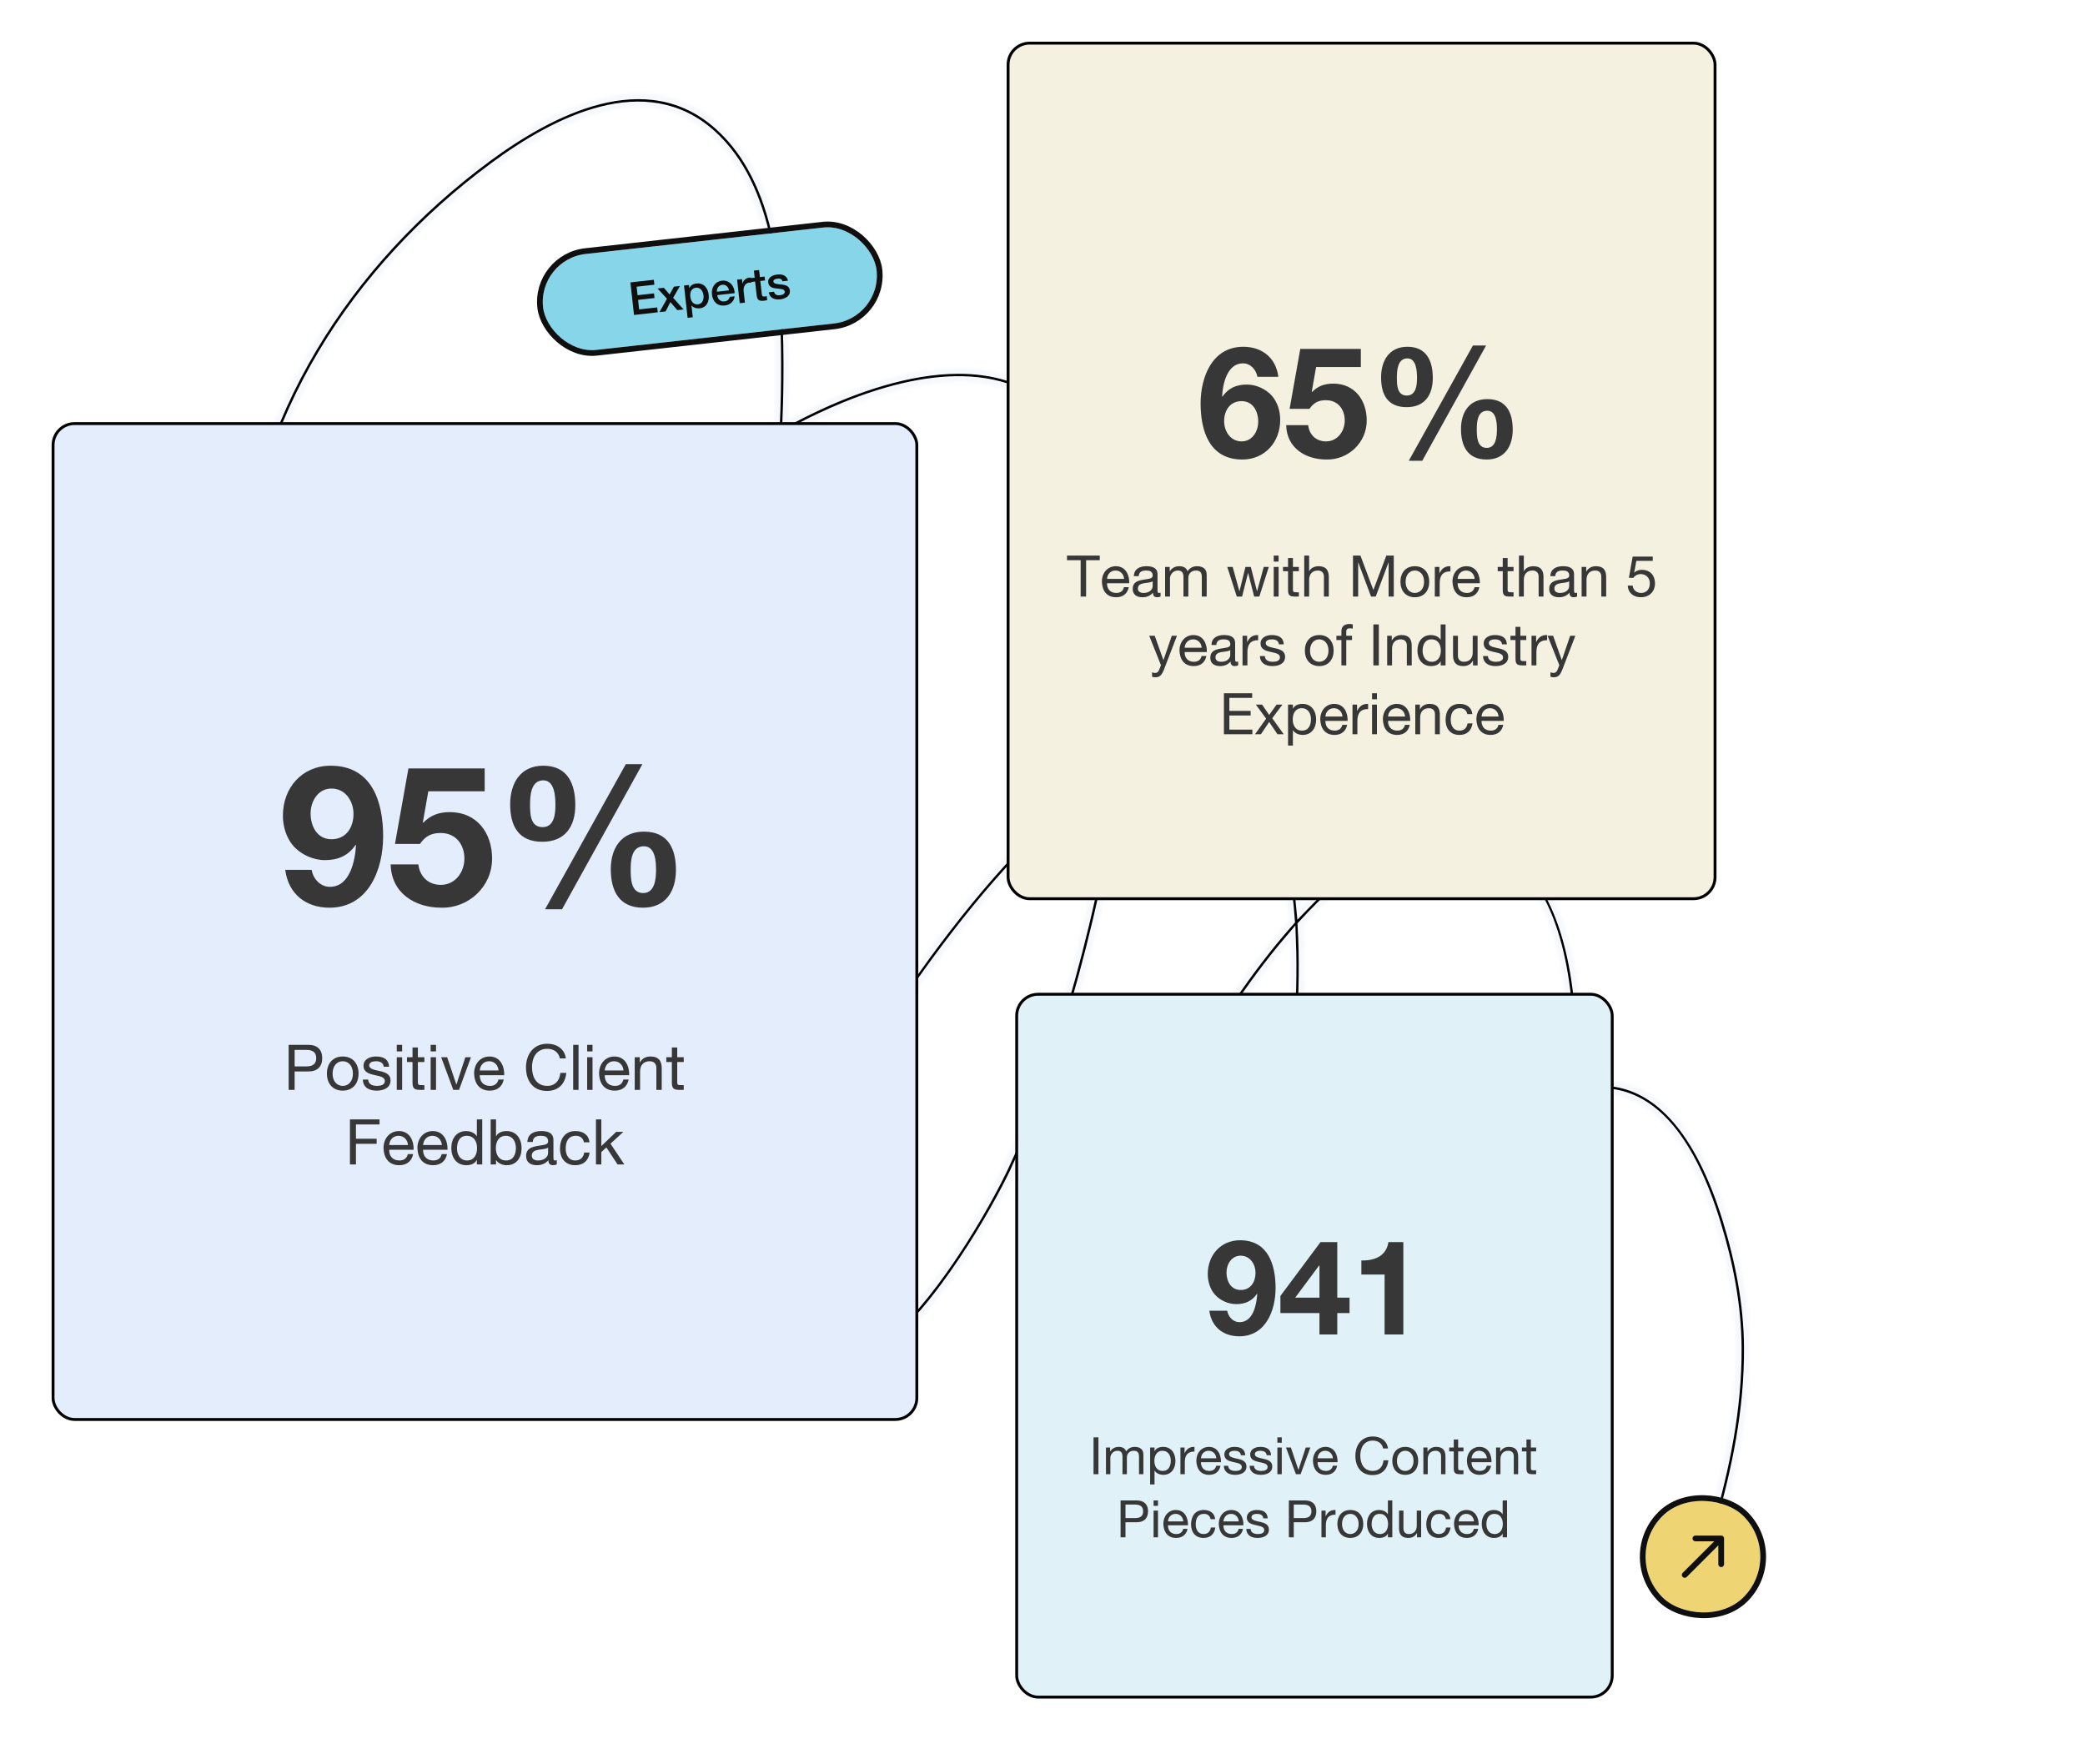 <svg width="727" height="615" viewBox="0 0 727 615" fill="none" xmlns="http://www.w3.org/2000/svg">
<mask id="path-1-inside-1_1285_2298" fill="white">
<path fill-rule="evenodd" clip-rule="evenodd" d="M269.868 148.927C211.913 181.706 182.159 234.29 155.835 296.378C151.392 306.863 141.47 332.846 139.647 354.997C138.354 370.659 141.293 384.387 151.921 390.377C161.207 395.619 171.69 393.016 181.974 385.922C204.306 370.52 225.95 333.851 231.614 322.116C257.111 269.248 271.541 210.511 274.591 151.861C278.179 149.894 281.886 147.994 285.706 146.172C297.224 140.699 311.498 135.355 325.66 133.695C339.424 132.079 353.104 133.934 363.859 142.851C386.304 161.451 392.415 198.52 390.403 239.626C389.972 248.585 389.139 257.727 387.993 266.933C382.647 269.988 377.25 273.794 371.857 278.216C330.01 312.519 288.067 382.995 278.402 405.752C274.097 415.884 265.926 434.42 265.203 450.445C264.683 461.904 267.909 472.096 278.146 477.714C287.263 482.724 297.315 480.009 307.098 472.856C328.222 457.407 348.275 421.034 354.055 408.838C367.208 381.112 385.326 324.862 392.508 269.896C403.408 264.027 413.926 261.732 423.444 264.954C436.686 269.431 443.742 284.043 447.257 302.887C448.316 308.571 449.049 314.636 449.485 320.934C449.13 321.333 448.787 321.728 448.432 322.127C420.151 354.308 396.867 401.16 388.433 422.693C384.622 432.406 378.943 450.48 379.72 465.659C380.283 476.49 384.118 485.846 393.528 490.363C403.192 495.002 412.035 490.28 419.318 481.688C429.245 469.961 436.277 451.078 438.842 444.046C446.079 424.25 457.118 367.834 454.457 322.686C462.921 313.396 471.813 305.519 480.878 300.205C490.439 294.581 500.182 291.813 509.774 293.434C533.432 297.452 543.371 321.337 546.088 350.567C546.915 359.468 547.059 368.867 546.661 378.403C537.528 381.228 528.262 387.157 519.423 395.081C498.603 413.758 480.015 443.429 470.842 467.555C467.673 475.878 462.983 490.573 463.899 502.814C464.556 511.665 468.094 519.251 476.559 522.911C486.841 527.365 496.358 523.593 504.547 516.163C515.93 505.82 524.719 488.305 529.448 479.101C538.724 461.025 549.199 420.863 551.33 382.141C555.15 381.32 558.924 381.156 562.625 381.764C576.558 384.033 588.904 397.222 597.942 426.466C602.311 440.628 605.192 455.21 605.252 470.042C605.347 491.419 601.112 511.528 595.238 531.942C594.873 533.231 595.612 534.58 596.903 534.947C598.19 535.322 599.544 534.578 599.909 533.29C605.912 512.432 610.206 491.867 610.109 470.025C610.042 454.716 607.09 439.657 602.584 425.042C592.747 393.212 578.564 379.446 563.403 376.97C559.528 376.342 555.567 376.448 551.558 377.188C551.903 367.918 551.733 358.797 550.922 350.129C547.971 318.373 536.275 293.012 510.579 288.653C491.598 285.436 471.892 297.445 453.96 316.111C453.499 311.223 452.871 306.501 452.033 302.012C448.138 281.121 439.672 265.318 425.003 260.355C415.232 257.054 404.415 258.805 393.213 264.183C394.168 255.995 394.871 247.857 395.255 239.866C397.348 197.01 390.362 158.515 366.954 139.115C357.477 131.259 345.972 128.281 333.978 128.319C316.5 128.395 297.985 134.959 283.614 141.797C280.627 143.215 277.701 144.685 274.85 146.201C275.105 139.656 275.23 133.113 275.199 126.58C275.134 110.421 274.391 91.002 269.148 73.853C265.558 62.138 259.88 51.479 250.989 43.508C238.267 32.076 223.385 30.694 208.777 34.389C194.64 37.958 180.763 46.339 169.526 54.641C120.343 90.981 85.433 144.977 81.593 207.176C81.511 208.504 82.53 209.655 83.869 209.744C85.2 209.828 86.359 208.817 86.437 207.476C90.188 146.732 124.38 94.036 172.42 58.543C183.174 50.588 196.438 42.514 209.978 39.087C223.032 35.791 236.367 36.887 247.744 47.107C258.069 56.376 263.625 69.605 266.681 83.69C269.812 98.114 270.296 113.452 270.342 126.597C270.368 134.032 270.211 141.487 269.868 148.927ZM546.404 383.547C538.444 386.359 530.409 391.753 522.674 398.692C502.394 416.877 484.318 445.783 475.383 469.282C472.404 477.125 467.871 490.938 468.738 502.455C469.262 509.442 471.808 515.577 478.485 518.468C486.897 522.102 494.575 518.647 501.28 512.565C512.22 502.622 520.579 485.728 525.126 476.878C534.076 459.43 544.13 420.96 546.404 383.547ZM449.856 327.902C422.988 359.507 401.048 403.811 392.949 424.471C389.319 433.723 383.824 450.949 384.574 465.425C385.029 474.361 387.85 482.268 395.625 485.991C403.203 489.631 409.896 485.289 415.601 478.551C425.138 467.292 431.815 449.121 434.284 442.377C441.135 423.621 451.491 371.378 449.856 327.902ZM387.18 273.025C383.131 275.588 379.044 278.606 374.944 281.963C333.708 315.765 292.394 385.232 282.871 407.649C278.723 417.414 270.76 435.232 270.059 450.675C269.617 460.19 271.979 468.8 280.483 473.47C285.354 476.143 290.547 475.901 295.797 473.78C301.497 471.488 307.224 467.045 312.75 461.524C329.873 444.416 344.845 416.926 349.665 406.754C362.378 379.957 379.774 326.201 387.18 273.025ZM269.572 154.709C214.365 187.031 185.774 238.196 160.304 298.275C155.98 308.493 146.271 333.815 144.483 355.401C143.912 362.374 144.152 368.944 145.755 374.44C147.249 379.537 149.907 383.68 154.302 386.154C159.332 388.99 164.769 388.823 170.315 386.738C176.302 384.478 182.381 380.044 188.259 374.51C206.433 357.394 222.52 329.787 227.237 320.006C252.002 268.647 266.214 211.678 269.572 154.709Z"/>
</mask>
<path fill-rule="evenodd" clip-rule="evenodd" d="M269.868 148.927C211.913 181.706 182.159 234.29 155.835 296.378C151.392 306.863 141.47 332.846 139.647 354.997C138.354 370.659 141.293 384.387 151.921 390.377C161.207 395.619 171.69 393.016 181.974 385.922C204.306 370.52 225.95 333.851 231.614 322.116C257.111 269.248 271.541 210.511 274.591 151.861C278.179 149.894 281.886 147.994 285.706 146.172C297.224 140.699 311.498 135.355 325.66 133.695C339.424 132.079 353.104 133.934 363.859 142.851C386.304 161.451 392.415 198.52 390.403 239.626C389.972 248.585 389.139 257.727 387.993 266.933C382.647 269.988 377.25 273.794 371.857 278.216C330.01 312.519 288.067 382.995 278.402 405.752C274.097 415.884 265.926 434.42 265.203 450.445C264.683 461.904 267.909 472.096 278.146 477.714C287.263 482.724 297.315 480.009 307.098 472.856C328.222 457.407 348.275 421.034 354.055 408.838C367.208 381.112 385.326 324.862 392.508 269.896C403.408 264.027 413.926 261.732 423.444 264.954C436.686 269.431 443.742 284.043 447.257 302.887C448.316 308.571 449.049 314.636 449.485 320.934C449.13 321.333 448.787 321.728 448.432 322.127C420.151 354.308 396.867 401.16 388.433 422.693C384.622 432.406 378.943 450.48 379.72 465.659C380.283 476.49 384.118 485.846 393.528 490.363C403.192 495.002 412.035 490.28 419.318 481.688C429.245 469.961 436.277 451.078 438.842 444.046C446.079 424.25 457.118 367.834 454.457 322.686C462.921 313.396 471.813 305.519 480.878 300.205C490.439 294.581 500.182 291.813 509.774 293.434C533.432 297.452 543.371 321.337 546.088 350.567C546.915 359.468 547.059 368.867 546.661 378.403C537.528 381.228 528.262 387.157 519.423 395.081C498.603 413.758 480.015 443.429 470.842 467.555C467.673 475.878 462.983 490.573 463.899 502.814C464.556 511.665 468.094 519.251 476.559 522.911C486.841 527.365 496.358 523.593 504.547 516.163C515.93 505.82 524.719 488.305 529.448 479.101C538.724 461.025 549.199 420.863 551.33 382.141C555.15 381.32 558.924 381.156 562.625 381.764C576.558 384.033 588.904 397.222 597.942 426.466C602.311 440.628 605.192 455.21 605.252 470.042C605.347 491.419 601.112 511.528 595.238 531.942C594.873 533.231 595.612 534.58 596.903 534.947C598.19 535.322 599.544 534.578 599.909 533.29C605.912 512.432 610.206 491.867 610.109 470.025C610.042 454.716 607.09 439.657 602.584 425.042C592.747 393.212 578.564 379.446 563.403 376.97C559.528 376.342 555.567 376.448 551.558 377.188C551.903 367.918 551.733 358.797 550.922 350.129C547.971 318.373 536.275 293.012 510.579 288.653C491.598 285.436 471.892 297.445 453.96 316.111C453.499 311.223 452.871 306.501 452.033 302.012C448.138 281.121 439.672 265.318 425.003 260.355C415.232 257.054 404.415 258.805 393.213 264.183C394.168 255.995 394.871 247.857 395.255 239.866C397.348 197.01 390.362 158.515 366.954 139.115C357.477 131.259 345.972 128.281 333.978 128.319C316.5 128.395 297.985 134.959 283.614 141.797C280.627 143.215 277.701 144.685 274.85 146.201C275.105 139.656 275.23 133.113 275.199 126.58C275.134 110.421 274.391 91.002 269.148 73.853C265.558 62.138 259.88 51.479 250.989 43.508C238.267 32.076 223.385 30.694 208.777 34.389C194.64 37.958 180.763 46.339 169.526 54.641C120.343 90.981 85.433 144.977 81.593 207.176C81.511 208.504 82.53 209.655 83.869 209.744C85.2 209.828 86.359 208.817 86.437 207.476C90.188 146.732 124.38 94.036 172.42 58.543C183.174 50.588 196.438 42.514 209.978 39.087C223.032 35.791 236.367 36.887 247.744 47.107C258.069 56.376 263.625 69.605 266.681 83.69C269.812 98.114 270.296 113.452 270.342 126.597C270.368 134.032 270.211 141.487 269.868 148.927ZM546.404 383.547C538.444 386.359 530.409 391.753 522.674 398.692C502.394 416.877 484.318 445.783 475.383 469.282C472.404 477.125 467.871 490.938 468.738 502.455C469.262 509.442 471.808 515.577 478.485 518.468C486.897 522.102 494.575 518.647 501.28 512.565C512.22 502.622 520.579 485.728 525.126 476.878C534.076 459.43 544.13 420.96 546.404 383.547ZM449.856 327.902C422.988 359.507 401.048 403.811 392.949 424.471C389.319 433.723 383.824 450.949 384.574 465.425C385.029 474.361 387.85 482.268 395.625 485.991C403.203 489.631 409.896 485.289 415.601 478.551C425.138 467.292 431.815 449.121 434.284 442.377C441.135 423.621 451.491 371.378 449.856 327.902ZM387.18 273.025C383.131 275.588 379.044 278.606 374.944 281.963C333.708 315.765 292.394 385.232 282.871 407.649C278.723 417.414 270.76 435.232 270.059 450.675C269.617 460.19 271.979 468.8 280.483 473.47C285.354 476.143 290.547 475.901 295.797 473.78C301.497 471.488 307.224 467.045 312.75 461.524C329.873 444.416 344.845 416.926 349.665 406.754C362.378 379.957 379.774 326.201 387.18 273.025ZM269.572 154.709C214.365 187.031 185.774 238.196 160.304 298.275C155.98 308.493 146.271 333.815 144.483 355.401C143.912 362.374 144.152 368.944 145.755 374.44C147.249 379.537 149.907 383.68 154.302 386.154C159.332 388.99 164.769 388.823 170.315 386.738C176.302 384.478 182.381 380.044 188.259 374.51C206.433 357.394 222.52 329.787 227.237 320.006C252.002 268.647 266.214 211.678 269.572 154.709Z" fill="black" stroke="#F6F8FB" stroke-width="4.02" mask="url(#path-1-inside-1_1285_2298)"/>
<rect x="18.502" y="147.688" width="301.18" height="347.227" rx="7.498" fill="#E3EDFB" stroke="black" stroke-width="1.005"/>
<path d="M115.575 292.611C120.743 292.611 123.259 288.463 123.259 283.771C123.259 279.351 120.471 274.931 115.575 274.931C110.951 274.931 108.299 279.283 108.299 283.635C108.299 288.123 110.611 292.611 115.575 292.611ZM99.459 303.287H108.639C109.251 306.483 111.699 309.203 115.031 309.203C122.103 309.203 123.803 299.955 124.143 294.719L124.007 294.583C121.355 298.391 117.887 299.887 113.263 299.887C109.183 299.887 105.035 297.983 102.315 294.991C99.799 292.067 98.643 288.191 98.643 284.383C98.643 274.659 105.307 266.975 115.303 266.975C129.719 266.975 133.595 279.555 133.595 291.591C133.595 303.287 128.427 316.479 114.895 316.479C106.667 316.479 100.547 311.719 99.459 303.287ZM169 267.927V275.883H149.348L147.444 286.695L147.58 286.831C150.232 284.179 153.088 283.159 156.896 283.159C166.28 283.159 171.584 290.435 171.584 299.343C171.584 309.135 163.424 316.683 153.904 316.479C144.656 316.479 136.428 311.379 136.224 301.383H145.88C146.356 305.667 149.416 308.523 153.7 308.523C158.732 308.523 161.928 304.103 161.928 299.343C161.928 294.379 158.868 290.435 153.7 290.435C150.232 290.435 148.328 291.591 146.424 294.243H137.72L142.412 267.927H169ZM219.909 303.151C219.909 306.075 219.909 311.379 224.261 311.379C228.477 311.379 228.749 306.075 228.749 303.219C228.749 300.567 228.545 295.059 224.533 295.059C220.181 295.059 219.909 300.023 219.909 303.151ZM212.973 303.083C212.973 295.739 216.577 289.959 224.533 289.959C232.965 289.959 235.685 295.943 235.685 303.355C235.685 310.699 232.149 316.479 224.193 316.479C215.829 316.479 212.973 310.495 212.973 303.083ZM190.057 317.023L218.209 266.431H223.989L195.973 317.023H190.057ZM184.821 280.575C184.821 283.499 184.821 288.395 189.173 288.395C193.389 288.395 193.661 283.499 193.661 280.643C193.661 277.923 193.457 272.075 189.445 272.075C185.093 272.075 184.821 277.447 184.821 280.575ZM177.885 280.439C177.885 273.027 181.489 266.975 189.445 266.975C197.877 266.975 200.597 273.231 200.597 280.711C200.597 288.123 197.061 293.495 189.105 293.495C180.741 293.495 177.885 287.919 177.885 280.439Z" fill="#373737"/>
<path d="M102.735 366.052V371.816H106.827C109.203 371.838 110.259 370.804 110.259 368.934C110.259 367.064 109.203 366.052 106.827 366.052H102.735ZM100.645 380V364.292H107.531C110.677 364.292 112.349 366.008 112.349 368.934C112.349 371.86 110.677 373.598 107.531 373.576H102.735V380H100.645ZM115.966 374.324C115.966 377.074 117.55 378.614 119.508 378.614C121.466 378.614 123.05 377.074 123.05 374.324C123.05 371.574 121.466 370.012 119.508 370.012C117.55 370.012 115.966 371.574 115.966 374.324ZM113.986 374.324C113.986 370.98 115.9 368.362 119.508 368.362C123.116 368.362 125.03 370.98 125.03 374.324C125.03 377.646 123.116 380.264 119.508 380.264C115.9 380.264 113.986 377.646 113.986 374.324ZM126.509 376.414H128.379C128.445 378.086 129.919 378.614 131.437 378.614C132.603 378.614 134.187 378.35 134.187 376.92C134.187 373.994 126.751 375.974 126.751 371.596C126.751 369.308 128.995 368.362 130.997 368.362C133.549 368.362 135.485 369.154 135.661 371.926H133.791C133.681 370.474 132.361 370.012 131.151 370.012C130.029 370.012 128.731 370.32 128.731 371.464C128.731 372.784 130.711 373.048 132.449 373.444C134.319 373.862 136.167 374.5 136.167 376.678C136.167 379.406 133.637 380.264 131.327 380.264C128.775 380.264 126.619 379.23 126.509 376.414ZM140.215 364.292V366.58H138.345V364.292H140.215ZM138.345 380V368.626H140.215V380H138.345ZM145.708 365.216V368.626H147.974V370.276H145.708V377.338C145.708 378.218 145.95 378.35 147.116 378.35H147.974V380H146.544C144.608 380 143.838 379.604 143.838 377.514V370.276H141.902V368.626H143.838V365.216H145.708ZM152.032 364.292V366.58H150.162V364.292H152.032ZM150.162 380V368.626H152.032V380H150.162ZM164.213 368.626L160.055 380H158.053L153.829 368.626H155.919L159.109 378.108H159.153L162.255 368.626H164.213ZM167.293 373.224H173.827C173.717 371.442 172.419 370.012 170.549 370.012C168.613 370.012 167.403 371.464 167.293 373.224ZM173.783 376.392H175.631C175.125 378.922 173.343 380.264 170.769 380.264C167.139 380.264 165.423 377.734 165.313 374.28C165.313 370.848 167.557 368.362 170.659 368.362C174.685 368.362 175.917 372.124 175.807 374.874H167.293C167.227 376.854 168.349 378.614 170.835 378.614C172.397 378.614 173.453 377.888 173.783 376.392ZM197.31 369.022H195.22C194.758 366.8 193.02 365.678 190.82 365.678C187.08 365.678 185.496 368.758 185.496 372.036C185.496 375.622 187.08 378.614 190.842 378.614C193.57 378.614 195.198 376.678 195.374 374.082H197.464C197.046 378.02 194.648 380.374 190.666 380.374C185.804 380.374 183.406 376.766 183.406 372.19C183.406 367.614 186.002 363.918 190.842 363.918C194.12 363.918 196.848 365.678 197.31 369.022ZM199.855 380V364.292H201.725V380H199.855ZM206.602 364.292V366.58H204.732V364.292H206.602ZM204.732 380V368.626H206.602V380H204.732ZM210.863 373.224H217.397C217.287 371.442 215.989 370.012 214.119 370.012C212.183 370.012 210.973 371.464 210.863 373.224ZM217.353 376.392H219.201C218.695 378.922 216.913 380.264 214.339 380.264C210.709 380.264 208.993 377.734 208.883 374.28C208.883 370.848 211.127 368.362 214.229 368.362C218.255 368.362 219.487 372.124 219.377 374.874H210.863C210.797 376.854 211.919 378.614 214.405 378.614C215.967 378.614 217.023 377.888 217.353 376.392ZM221.315 380V368.626H223.075V370.43H223.119C223.911 369.022 225.165 368.362 226.815 368.362C229.807 368.362 230.731 370.078 230.731 372.52V380H228.861V372.3C228.861 370.892 227.981 370.012 226.551 370.012C224.285 370.012 223.185 371.53 223.185 373.576V380H221.315ZM236.136 365.216V368.626H238.402V370.276H236.136V377.338C236.136 378.218 236.378 378.35 237.544 378.35H238.402V380H236.972C235.036 380 234.266 379.604 234.266 377.514V370.276H232.33V368.626H234.266V365.216H236.136ZM122.022 406V390.292H132.34V392.052H124.112V397.046H131.328V398.806H124.112V406H122.022ZM135.71 399.224H142.244C142.134 397.442 140.836 396.012 138.966 396.012C137.03 396.012 135.82 397.464 135.71 399.224ZM142.2 402.392H144.048C143.542 404.922 141.76 406.264 139.186 406.264C135.556 406.264 133.84 403.734 133.73 400.28C133.73 396.848 135.974 394.362 139.076 394.362C143.102 394.362 144.334 398.124 144.224 400.874H135.71C135.644 402.854 136.766 404.614 139.252 404.614C140.814 404.614 141.87 403.888 142.2 402.392ZM147.527 399.224H154.061C153.951 397.442 152.653 396.012 150.783 396.012C148.847 396.012 147.637 397.464 147.527 399.224ZM154.017 402.392H155.865C155.359 404.922 153.577 406.264 151.003 406.264C147.373 406.264 145.657 403.734 145.547 400.28C145.547 396.848 147.791 394.362 150.893 394.362C154.919 394.362 156.151 398.124 156.041 400.874H147.527C147.461 402.854 148.583 404.614 151.069 404.614C152.631 404.614 153.687 403.888 154.017 402.392ZM159.343 400.412C159.343 402.546 160.443 404.614 162.863 404.614C165.393 404.614 166.339 402.436 166.339 400.324C166.339 398.102 165.327 396.012 162.753 396.012C160.201 396.012 159.343 398.19 159.343 400.412ZM168.143 390.292V406H166.273V404.46H166.229C165.613 405.714 164.183 406.264 162.599 406.264C159.101 406.264 157.363 403.492 157.363 400.28C157.363 397.068 159.079 394.362 162.555 394.362C163.699 394.362 165.415 394.802 166.229 396.144H166.273V390.292H168.143ZM171.086 406V390.292H172.956V396.166H173C173.616 394.912 175.046 394.362 176.63 394.362C180.128 394.362 181.866 397.134 181.866 400.346C181.866 403.58 180.15 406.264 176.674 406.264C175.53 406.264 173.814 405.824 173 404.482H172.956V406H171.086ZM179.886 400.214C179.886 398.08 178.786 396.012 176.366 396.012C173.836 396.012 172.89 398.19 172.89 400.302C172.89 402.524 173.902 404.614 176.476 404.614C179.028 404.614 179.886 402.436 179.886 400.214ZM194.137 404.504V405.956C193.807 406.154 193.345 406.264 192.795 406.264C191.827 406.264 191.211 405.736 191.211 404.504C190.177 405.736 188.791 406.264 187.207 406.264C185.139 406.264 183.445 405.362 183.445 403.074C183.445 400.5 185.359 399.928 187.295 399.576C189.341 399.158 191.123 399.334 191.123 397.904C191.123 396.254 189.759 396.012 188.593 396.012C187.009 396.012 185.843 396.496 185.755 398.168H183.885C183.995 395.352 186.151 394.362 188.703 394.362C190.749 394.362 192.971 394.824 192.971 397.486V403.338C192.971 404.218 192.971 404.614 193.565 404.614C193.741 404.614 193.939 404.57 194.137 404.504ZM191.101 402.04V400.126C189.649 401.204 185.425 400.148 185.425 402.942C185.425 404.174 186.481 404.614 187.625 404.614C190.089 404.614 191.101 403.096 191.101 402.04ZM205.536 398.278H203.6C203.314 396.848 202.346 396.012 200.784 396.012C198.078 396.012 197.242 398.168 197.242 400.456C197.242 402.568 198.188 404.614 200.564 404.614C202.39 404.614 203.446 403.58 203.688 401.842H205.602C205.184 404.636 203.468 406.264 200.586 406.264C197.11 406.264 195.262 403.866 195.262 400.456C195.262 397.046 197.022 394.362 200.63 394.362C203.226 394.362 205.25 395.572 205.536 398.278ZM207.804 406V390.292H209.674V399.598L214.866 394.626H217.374L212.864 398.762L217.704 406H215.328L211.434 400.06L209.674 401.688V406H207.804Z" fill="#373737"/>
<rect x="351.502" y="15.044" width="246.499" height="298.302" rx="7.498" fill="#F4F1E0" stroke="black" stroke-width="1.005"/>
<path d="M432.938 139.858C428.834 139.858 426.836 143.152 426.836 146.878C426.836 150.388 429.05 153.898 432.938 153.898C436.61 153.898 438.716 150.442 438.716 146.986C438.716 143.422 436.88 139.858 432.938 139.858ZM445.736 131.38H438.446C437.96 128.842 436.016 126.682 433.37 126.682C427.862 126.682 426.296 134.026 426.134 138.184L426.242 138.292C428.348 135.268 431.102 134.08 434.774 134.08C438.014 134.08 441.308 135.592 443.468 137.968C445.466 140.29 446.384 143.368 446.384 146.392C446.384 154.114 441.038 160.216 433.154 160.216C421.706 160.216 418.628 150.226 418.628 140.668C418.628 131.38 422.732 120.904 433.478 120.904C440.012 120.904 444.872 124.684 445.736 131.38ZM474.5 121.66V127.978H458.894L457.382 136.564L457.49 136.672C459.596 134.566 461.864 133.756 464.888 133.756C472.34 133.756 476.552 139.534 476.552 146.608C476.552 154.384 470.072 160.378 462.512 160.216C455.168 160.216 448.634 156.166 448.472 148.228H456.14C456.518 151.63 458.948 153.898 462.35 153.898C466.346 153.898 468.884 150.388 468.884 146.608C468.884 142.666 466.454 139.534 462.35 139.534C459.596 139.534 458.084 140.452 456.572 142.558H449.66L453.386 121.66H474.5ZM514.928 149.632C514.928 151.954 514.928 156.166 518.384 156.166C521.732 156.166 521.948 151.954 521.948 149.686C521.948 147.58 521.786 143.206 518.6 143.206C515.144 143.206 514.928 147.148 514.928 149.632ZM509.42 149.578C509.42 143.746 512.282 139.156 518.6 139.156C525.296 139.156 527.456 143.908 527.456 149.794C527.456 155.626 524.648 160.216 518.33 160.216C511.688 160.216 509.42 155.464 509.42 149.578ZM491.222 160.648L513.578 120.472H518.168L495.92 160.648H491.222ZM487.064 131.704C487.064 134.026 487.064 137.914 490.52 137.914C493.868 137.914 494.084 134.026 494.084 131.758C494.084 129.598 493.922 124.954 490.736 124.954C487.28 124.954 487.064 129.22 487.064 131.704ZM481.556 131.596C481.556 125.71 484.418 120.904 490.736 120.904C497.432 120.904 499.592 125.872 499.592 131.812C499.592 137.698 496.784 141.964 490.466 141.964C483.824 141.964 481.556 137.536 481.556 131.596Z" fill="#373737"/>
<path d="M376.802 208V195.32H372.042V193.72H383.462V195.32H378.702V208H376.802ZM386.006 201.84H391.946C391.846 200.22 390.666 198.92 388.966 198.92C387.206 198.92 386.106 200.24 386.006 201.84ZM391.906 204.72H393.586C393.126 207.02 391.506 208.24 389.166 208.24C385.866 208.24 384.306 205.94 384.206 202.8C384.206 199.68 386.246 197.42 389.066 197.42C392.726 197.42 393.846 200.84 393.746 203.34H386.006C385.946 205.14 386.966 206.74 389.226 206.74C390.646 206.74 391.606 206.08 391.906 204.72ZM404.669 206.64V207.96C404.369 208.14 403.949 208.24 403.449 208.24C402.569 208.24 402.009 207.76 402.009 206.64C401.069 207.76 399.809 208.24 398.369 208.24C396.489 208.24 394.949 207.42 394.949 205.34C394.949 203 396.689 202.48 398.449 202.16C400.309 201.78 401.929 201.94 401.929 200.64C401.929 199.14 400.689 198.92 399.629 198.92C398.189 198.92 397.129 199.36 397.049 200.88H395.349C395.449 198.32 397.409 197.42 399.729 197.42C401.589 197.42 403.609 197.84 403.609 200.26V205.58C403.609 206.38 403.609 206.74 404.149 206.74C404.309 206.74 404.489 206.7 404.669 206.64ZM401.909 204.4V202.66C400.589 203.64 396.749 202.68 396.749 205.22C396.749 206.34 397.709 206.74 398.749 206.74C400.989 206.74 401.909 205.36 401.909 204.4ZM406.251 208V197.66H407.851V199.18H407.891C408.671 198 409.771 197.42 411.231 197.42C412.511 197.42 413.651 197.9 414.071 199.18C414.771 198.06 415.971 197.42 417.311 197.42C419.371 197.42 420.751 198.28 420.751 200.42V208H419.051V201.22C419.051 199.94 418.711 198.92 417.051 198.92C415.391 198.92 414.351 199.96 414.351 201.56V208H412.651V201.22C412.651 199.88 412.231 198.92 410.711 198.92C408.711 198.92 407.951 200.76 407.951 201.56V208H406.251ZM442.408 197.66L439.108 208H437.308L435.208 199.78H435.168L433.088 208H431.248L427.928 197.66H429.808L432.148 206.12H432.188L434.268 197.66H436.128L438.288 206.12H438.328L440.648 197.66H442.408ZM445.824 193.72V195.8H444.124V193.72H445.824ZM444.124 208V197.66H445.824V208H444.124ZM450.818 194.56V197.66H452.878V199.16H450.818V205.58C450.818 206.38 451.038 206.5 452.098 206.5H452.878V208H451.578C449.818 208 449.118 207.64 449.118 205.74V199.16H447.358V197.66H449.118V194.56H450.818ZM454.766 208V193.72H456.466V199.18H456.506C457.046 197.92 458.546 197.42 459.766 197.42C462.486 197.42 463.326 198.98 463.326 201.2V208H461.626V201C461.626 199.72 460.826 198.92 459.526 198.92C457.466 198.92 456.466 200.3 456.466 202.16V208H454.766ZM471.766 208V193.72H474.366L478.866 205.72L483.386 193.72H485.986V208H484.186V196.12H484.146L479.686 208H478.066L473.606 196.12H473.566V208H471.766ZM490.108 202.84C490.108 205.34 491.548 206.74 493.328 206.74C495.108 206.74 496.548 205.34 496.548 202.84C496.548 200.34 495.108 198.92 493.328 198.92C491.548 198.92 490.108 200.34 490.108 202.84ZM488.308 202.84C488.308 199.8 490.048 197.42 493.328 197.42C496.608 197.42 498.348 199.8 498.348 202.84C498.348 205.86 496.608 208.24 493.328 208.24C490.048 208.24 488.308 205.86 488.308 202.84ZM500.292 208V197.66H501.892V199.84H501.932C502.752 198.16 503.892 197.36 505.732 197.42V199.22C502.992 199.22 501.992 200.76 501.992 203.4V208H500.292ZM508.252 201.84H514.192C514.092 200.22 512.912 198.92 511.212 198.92C509.452 198.92 508.352 200.24 508.252 201.84ZM514.152 204.72H515.832C515.372 207.02 513.752 208.24 511.412 208.24C508.112 208.24 506.552 205.94 506.452 202.8C506.452 199.68 508.492 197.42 511.312 197.42C514.972 197.42 516.092 200.84 515.992 203.34H508.252C508.192 205.14 509.212 206.74 511.472 206.74C512.892 206.74 513.852 206.08 514.152 204.72ZM525.681 194.56V197.66H527.741V199.16H525.681V205.58C525.681 206.38 525.901 206.5 526.961 206.5H527.741V208H526.441C524.681 208 523.981 207.64 523.981 205.74V199.16H522.221V197.66H523.981V194.56H525.681ZM529.63 208V193.72H531.33V199.18H531.37C531.91 197.92 533.41 197.42 534.63 197.42C537.35 197.42 538.19 198.98 538.19 201.2V208H536.49V201C536.49 199.72 535.69 198.92 534.39 198.92C532.33 198.92 531.33 200.3 531.33 202.16V208H529.63ZM549.903 206.64V207.96C549.603 208.14 549.183 208.24 548.683 208.24C547.803 208.24 547.243 207.76 547.243 206.64C546.303 207.76 545.043 208.24 543.603 208.24C541.723 208.24 540.183 207.42 540.183 205.34C540.183 203 541.923 202.48 543.683 202.16C545.543 201.78 547.163 201.94 547.163 200.64C547.163 199.14 545.923 198.92 544.863 198.92C543.423 198.92 542.363 199.36 542.283 200.88H540.583C540.683 198.32 542.643 197.42 544.963 197.42C546.823 197.42 548.843 197.84 548.843 200.26V205.58C548.843 206.38 548.843 206.74 549.383 206.74C549.543 206.74 549.723 206.7 549.903 206.64ZM547.143 204.4V202.66C545.823 203.64 541.983 202.68 541.983 205.22C541.983 206.34 542.943 206.74 543.983 206.74C546.223 206.74 547.143 205.36 547.143 204.4ZM551.485 208V197.66H553.085V199.3H553.125C553.845 198.02 554.985 197.42 556.485 197.42C559.205 197.42 560.045 198.98 560.045 201.2V208H558.345V201C558.345 199.72 557.545 198.92 556.245 198.92C554.185 198.92 553.185 200.3 553.185 202.16V208H551.485ZM576.285 194.06V195.56H570.565L569.805 199.64L569.845 199.68C570.465 198.98 571.525 198.66 572.485 198.66C575.005 198.66 577.065 200.26 577.065 203.52C577.065 205.92 575.405 208.24 572.105 208.24C569.645 208.24 567.645 206.74 567.585 204.18H569.285C569.385 205.64 570.565 206.74 572.265 206.74C573.885 206.74 575.265 205.62 575.265 203.38C575.265 201.52 573.985 200.16 572.065 200.16C570.965 200.16 570.085 200.7 569.425 201.5L567.965 201.42L569.285 194.06H576.285ZM410.387 221.66L405.887 233.38C405.087 235.38 404.407 236.14 402.887 236.14C402.487 236.14 402.087 236.1 401.707 235.96V234.4C402.027 234.5 402.367 234.64 402.707 234.64C403.407 234.64 403.787 234.32 404.107 233.7L404.807 231.94L400.707 221.66H402.627L405.647 230.12H405.687L408.587 221.66H410.387ZM413.067 225.84H419.007C418.907 224.22 417.727 222.92 416.027 222.92C414.267 222.92 413.167 224.24 413.067 225.84ZM418.967 228.72H420.647C420.187 231.02 418.567 232.24 416.227 232.24C412.927 232.24 411.367 229.94 411.267 226.8C411.267 223.68 413.307 221.42 416.127 221.42C419.787 221.42 420.907 224.84 420.807 227.34H413.067C413.007 229.14 414.027 230.74 416.287 230.74C417.707 230.74 418.667 230.08 418.967 228.72ZM431.729 230.64V231.96C431.429 232.14 431.009 232.24 430.509 232.24C429.629 232.24 429.069 231.76 429.069 230.64C428.129 231.76 426.869 232.24 425.429 232.24C423.549 232.24 422.009 231.42 422.009 229.34C422.009 227 423.749 226.48 425.509 226.16C427.369 225.78 428.989 225.94 428.989 224.64C428.989 223.14 427.749 222.92 426.689 222.92C425.249 222.92 424.189 223.36 424.109 224.88H422.409C422.509 222.32 424.469 221.42 426.789 221.42C428.649 221.42 430.669 221.84 430.669 224.26V229.58C430.669 230.38 430.669 230.74 431.209 230.74C431.369 230.74 431.549 230.7 431.729 230.64ZM428.969 228.4V226.66C427.649 227.64 423.809 226.68 423.809 229.22C423.809 230.34 424.769 230.74 425.809 230.74C428.049 230.74 428.969 229.36 428.969 228.4ZM433.251 232V221.66H434.851V223.84H434.891C435.711 222.16 436.851 221.36 438.691 221.42V223.22C435.951 223.22 434.951 224.76 434.951 227.4V232H433.251ZM439.311 228.74H441.011C441.071 230.26 442.411 230.74 443.791 230.74C444.851 230.74 446.291 230.5 446.291 229.2C446.291 226.54 439.531 228.34 439.531 224.36C439.531 222.28 441.571 221.42 443.391 221.42C445.711 221.42 447.471 222.14 447.631 224.66H445.931C445.831 223.34 444.631 222.92 443.531 222.92C442.511 222.92 441.331 223.2 441.331 224.24C441.331 225.44 443.131 225.68 444.711 226.04C446.411 226.42 448.091 227 448.091 228.98C448.091 231.46 445.791 232.24 443.691 232.24C441.371 232.24 439.411 231.3 439.311 228.74ZM456.778 226.84C456.778 229.34 458.218 230.74 459.998 230.74C461.778 230.74 463.218 229.34 463.218 226.84C463.218 224.34 461.778 222.92 459.998 222.92C458.218 222.92 456.778 224.34 456.778 226.84ZM454.978 226.84C454.978 223.8 456.718 221.42 459.998 221.42C463.278 221.42 465.018 223.8 465.018 226.84C465.018 229.86 463.278 232.24 459.998 232.24C456.718 232.24 454.978 229.86 454.978 226.84ZM467.722 232V223.16H465.982V221.66H467.722V220.12C467.722 218.44 468.722 217.56 470.582 217.56C470.902 217.56 471.362 217.62 471.682 217.72V219.2C471.382 219.1 471.022 219.06 470.722 219.06C469.902 219.06 469.422 219.32 469.422 220.22V221.66H471.422V223.16H469.422V232H467.722ZM478.867 232V217.72H480.767V232H478.867ZM483.682 232V221.66H485.282V223.3H485.322C486.042 222.02 487.182 221.42 488.682 221.42C491.402 221.42 492.242 222.98 492.242 225.2V232H490.542V225C490.542 223.72 489.742 222.92 488.442 222.92C486.382 222.92 485.382 224.3 485.382 226.16V232H483.682ZM496.036 226.92C496.036 228.86 497.036 230.74 499.236 230.74C501.536 230.74 502.396 228.76 502.396 226.84C502.396 224.82 501.476 222.92 499.136 222.92C496.816 222.92 496.036 224.9 496.036 226.92ZM504.036 217.72V232H502.336V230.6H502.296C501.736 231.74 500.436 232.24 498.996 232.24C495.816 232.24 494.236 229.72 494.236 226.8C494.236 223.88 495.796 221.42 498.956 221.42C499.996 221.42 501.556 221.82 502.296 223.04H502.336V217.72H504.036ZM515.211 221.66V232H513.611V230.36H513.571C512.851 231.64 511.711 232.24 510.211 232.24C507.491 232.24 506.651 230.68 506.651 228.46V221.66H508.351V228.66C508.351 229.94 509.151 230.74 510.451 230.74C512.511 230.74 513.511 229.36 513.511 227.5V221.66H515.211ZM517.104 228.74H518.804C518.864 230.26 520.204 230.74 521.584 230.74C522.644 230.74 524.084 230.5 524.084 229.2C524.084 226.54 517.324 228.34 517.324 224.36C517.324 222.28 519.364 221.42 521.184 221.42C523.504 221.42 525.264 222.14 525.424 224.66H523.724C523.624 223.34 522.424 222.92 521.324 222.92C520.304 222.92 519.124 223.2 519.124 224.24C519.124 225.44 520.924 225.68 522.504 226.04C524.204 226.42 525.884 227 525.884 228.98C525.884 231.46 523.584 232.24 521.484 232.24C519.164 232.24 517.204 231.3 517.104 228.74ZM530.124 218.56V221.66H532.184V223.16H530.124V229.58C530.124 230.38 530.344 230.5 531.404 230.5H532.184V232H530.884C529.124 232 528.424 231.64 528.424 229.74V223.16H526.664V221.66H528.424V218.56H530.124ZM534.013 232V221.66H535.613V223.84H535.653C536.473 222.16 537.613 221.36 539.453 221.42V223.22C536.713 223.22 535.713 224.76 535.713 227.4V232H534.013ZM549.293 221.66L544.793 233.38C543.993 235.38 543.313 236.14 541.793 236.14C541.393 236.14 540.993 236.1 540.613 235.96V234.4C540.933 234.5 541.273 234.64 541.613 234.64C542.313 234.64 542.693 234.32 543.013 233.7L543.713 231.94L539.613 221.66H541.533L544.553 230.12H544.593L547.493 221.66H549.293ZM426.755 256V241.72H436.615V243.32H428.655V247.86H436.075V249.46H428.655V254.4H436.675V256H426.755ZM437.602 256L441.482 250.56L437.882 245.66H440.062L442.542 249.28L445.122 245.66H447.162L443.602 250.42L447.602 256H445.422L442.542 251.72L439.662 256H437.602ZM449.113 259.96V245.66H450.813V247.06H450.853C451.413 245.92 452.713 245.42 454.153 245.42C457.333 245.42 458.913 247.94 458.913 250.86C458.913 253.8 457.353 256.24 454.193 256.24C453.153 256.24 451.593 255.84 450.853 254.62H450.813V259.96H449.113ZM457.113 250.74C457.113 248.8 456.113 246.92 453.913 246.92C451.613 246.92 450.753 248.9 450.753 250.82C450.753 252.84 451.673 254.74 454.013 254.74C456.333 254.74 457.113 252.76 457.113 250.74ZM462.149 249.84H468.089C467.989 248.22 466.809 246.92 465.109 246.92C463.349 246.92 462.249 248.24 462.149 249.84ZM468.049 252.72H469.729C469.269 255.02 467.649 256.24 465.309 256.24C462.009 256.24 460.449 253.94 460.349 250.8C460.349 247.68 462.389 245.42 465.209 245.42C468.869 245.42 469.989 248.84 469.889 251.34H462.149C462.089 253.14 463.109 254.74 465.369 254.74C466.789 254.74 467.749 254.08 468.049 252.72ZM471.591 256V245.66H473.191V247.84H473.231C474.051 246.16 475.191 245.36 477.031 245.42V247.22C474.291 247.22 473.291 248.76 473.291 251.4V256H471.591ZM480.111 241.72V243.8H478.411V241.72H480.111ZM478.411 256V245.66H480.111V256H478.411ZM483.985 249.84H489.925C489.825 248.22 488.645 246.92 486.945 246.92C485.185 246.92 484.085 248.24 483.985 249.84ZM489.885 252.72H491.565C491.105 255.02 489.485 256.24 487.145 256.24C483.845 256.24 482.285 253.94 482.185 250.8C482.185 247.68 484.225 245.42 487.045 245.42C490.705 245.42 491.825 248.84 491.725 251.34H483.985C483.925 253.14 484.945 254.74 487.205 254.74C488.625 254.74 489.585 254.08 489.885 252.72ZM493.487 256V245.66H495.087V247.3H495.127C495.847 246.02 496.987 245.42 498.487 245.42C501.207 245.42 502.047 246.98 502.047 249.2V256H500.347V249C500.347 247.72 499.547 246.92 498.247 246.92C496.187 246.92 495.187 248.3 495.187 250.16V256H493.487ZM513.38 248.98H511.62C511.36 247.68 510.48 246.92 509.06 246.92C506.6 246.92 505.84 248.88 505.84 250.96C505.84 252.88 506.7 254.74 508.86 254.74C510.52 254.74 511.48 253.8 511.7 252.22H513.44C513.06 254.76 511.5 256.24 508.88 256.24C505.72 256.24 504.04 254.06 504.04 250.96C504.04 247.86 505.64 245.42 508.92 245.42C511.28 245.42 513.12 246.52 513.38 248.98ZM516.583 249.84H522.523C522.423 248.22 521.243 246.92 519.543 246.92C517.783 246.92 516.683 248.24 516.583 249.84ZM522.483 252.72H524.162C523.703 255.02 522.083 256.24 519.743 256.24C516.443 256.24 514.883 253.94 514.783 250.8C514.783 247.68 516.823 245.42 519.643 245.42C523.303 245.42 524.423 248.84 524.323 251.34H516.583C516.523 253.14 517.543 254.74 519.803 254.74C521.223 254.74 522.183 254.08 522.483 252.72Z" fill="#373737"/>
<rect x="354.502" y="346.657" width="207.647" height="245.06" rx="7.498" fill="#E0F1F7" stroke="black" stroke-width="1.005"/>
<path d="M432.579 449.772C436.075 449.772 437.777 446.966 437.777 443.792C437.777 440.802 435.891 437.812 432.579 437.812C429.451 437.812 427.657 440.756 427.657 443.7C427.657 446.736 429.221 449.772 432.579 449.772ZM421.677 456.994H427.887C428.301 459.156 429.957 460.996 432.211 460.996C436.995 460.996 438.145 454.74 438.375 451.198L438.283 451.106C436.489 453.682 434.143 454.694 431.015 454.694C428.255 454.694 425.449 453.406 423.609 451.382C421.907 449.404 421.125 446.782 421.125 444.206C421.125 437.628 425.633 432.43 432.395 432.43C442.147 432.43 444.769 440.94 444.769 449.082C444.769 456.994 441.273 465.918 432.119 465.918C426.553 465.918 422.413 462.698 421.677 456.994ZM460.072 452.44V441.262H459.934L451.608 452.44H460.072ZM460.072 465.274V457.822H446.456V451.842L460.44 433.074H466.282V452.44H470.56V457.822H466.282V465.274H460.072ZM489.312 433.074V465.274H482.78V444.39H474.684V439.468C479.238 439.606 483.378 437.996 484.114 433.074H489.312Z" fill="#373737"/>
<path d="M381.297 514V501.148H383.007V514H381.297ZM385.631 514V504.694H387.071V506.062H387.107C387.809 505 388.799 504.478 390.113 504.478C391.265 504.478 392.291 504.91 392.669 506.062C393.299 505.054 394.379 504.478 395.585 504.478C397.439 504.478 398.681 505.252 398.681 507.178V514H397.151V507.898C397.151 506.746 396.845 505.828 395.351 505.828C393.857 505.828 392.921 506.764 392.921 508.204V514H391.391V507.898C391.391 506.692 391.013 505.828 389.645 505.828C387.845 505.828 387.161 507.484 387.161 508.204V514H385.631ZM401.031 517.564V504.694H402.561V505.954H402.597C403.101 504.928 404.271 504.478 405.567 504.478C408.429 504.478 409.851 506.746 409.851 509.374C409.851 512.02 408.447 514.216 405.603 514.216C404.667 514.216 403.263 513.856 402.597 512.758H402.561V517.564H401.031ZM408.231 509.266C408.231 507.52 407.331 505.828 405.351 505.828C403.281 505.828 402.507 507.61 402.507 509.338C402.507 511.156 403.335 512.866 405.441 512.866C407.529 512.866 408.231 511.084 408.231 509.266ZM411.593 514V504.694H413.033V506.656H413.069C413.807 505.144 414.833 504.424 416.489 504.478V506.098C414.023 506.098 413.123 507.484 413.123 509.86V514H411.593ZM418.757 508.456H424.103C424.013 506.998 422.951 505.828 421.421 505.828C419.837 505.828 418.847 507.016 418.757 508.456ZM424.067 511.048H425.579C425.165 513.118 423.707 514.216 421.601 514.216C418.631 514.216 417.227 512.146 417.137 509.32C417.137 506.512 418.973 504.478 421.511 504.478C424.805 504.478 425.813 507.556 425.723 509.806H418.757C418.703 511.426 419.621 512.866 421.655 512.866C422.933 512.866 423.797 512.272 424.067 511.048ZM426.715 511.066H428.245C428.299 512.434 429.505 512.866 430.747 512.866C431.701 512.866 432.997 512.65 432.997 511.48C432.997 509.086 426.913 510.706 426.913 507.124C426.913 505.252 428.749 504.478 430.387 504.478C432.475 504.478 434.059 505.126 434.203 507.394H432.673C432.583 506.206 431.503 505.828 430.513 505.828C429.595 505.828 428.533 506.08 428.533 507.016C428.533 508.096 430.153 508.312 431.575 508.636C433.105 508.978 434.617 509.5 434.617 511.282C434.617 513.514 432.547 514.216 430.657 514.216C428.569 514.216 426.805 513.37 426.715 511.066ZM435.715 511.066H437.245C437.299 512.434 438.505 512.866 439.747 512.866C440.701 512.866 441.997 512.65 441.997 511.48C441.997 509.086 435.913 510.706 435.913 507.124C435.913 505.252 437.749 504.478 439.387 504.478C441.475 504.478 443.059 505.126 443.203 507.394H441.673C441.583 506.206 440.503 505.828 439.513 505.828C438.595 505.828 437.533 506.08 437.533 507.016C437.533 508.096 439.153 508.312 440.575 508.636C442.105 508.978 443.617 509.5 443.617 511.282C443.617 513.514 441.547 514.216 439.657 514.216C437.569 514.216 435.805 513.37 435.715 511.066ZM446.929 501.148V503.02H445.399V501.148H446.929ZM445.399 514V504.694H446.929V514H445.399ZM456.895 504.694L453.493 514H451.855L448.399 504.694H450.109L452.719 512.452H452.755L455.293 504.694H456.895ZM459.415 508.456H464.761C464.671 506.998 463.609 505.828 462.079 505.828C460.495 505.828 459.505 507.016 459.415 508.456ZM464.725 511.048H466.237C465.823 513.118 464.365 514.216 462.259 514.216C459.289 514.216 457.885 512.146 457.795 509.32C457.795 506.512 459.631 504.478 462.169 504.478C465.463 504.478 466.471 507.556 466.381 509.806H459.415C459.361 511.426 460.279 512.866 462.313 512.866C463.591 512.866 464.455 512.272 464.725 511.048ZM483.975 505.018H482.265C481.887 503.2 480.465 502.282 478.665 502.282C475.605 502.282 474.309 504.802 474.309 507.484C474.309 510.418 475.605 512.866 478.683 512.866C480.915 512.866 482.247 511.282 482.391 509.158H484.101C483.759 512.38 481.797 514.306 478.539 514.306C474.561 514.306 472.599 511.354 472.599 507.61C472.599 503.866 474.723 500.842 478.683 500.842C481.365 500.842 483.597 502.282 483.975 505.018ZM487.083 509.356C487.083 511.606 488.379 512.866 489.981 512.866C491.583 512.866 492.879 511.606 492.879 509.356C492.879 507.106 491.583 505.828 489.981 505.828C488.379 505.828 487.083 507.106 487.083 509.356ZM485.463 509.356C485.463 506.62 487.029 504.478 489.981 504.478C492.933 504.478 494.499 506.62 494.499 509.356C494.499 512.074 492.933 514.216 489.981 514.216C487.029 514.216 485.463 512.074 485.463 509.356ZM496.303 514V504.694H497.743V506.17H497.779C498.427 505.018 499.453 504.478 500.803 504.478C503.251 504.478 504.007 505.882 504.007 507.88V514H502.477V507.7C502.477 506.548 501.757 505.828 500.587 505.828C498.733 505.828 497.833 507.07 497.833 508.744V514H496.303ZM508.429 501.904V504.694H510.283V506.044H508.429V511.822C508.429 512.542 508.627 512.65 509.581 512.65H510.283V514H509.113C507.529 514 506.899 513.676 506.899 511.966V506.044H505.315V504.694H506.899V501.904H508.429ZM513.099 508.456H518.445C518.355 506.998 517.293 505.828 515.763 505.828C514.179 505.828 513.189 507.016 513.099 508.456ZM518.409 511.048H519.921C519.507 513.118 518.049 514.216 515.943 514.216C512.973 514.216 511.569 512.146 511.479 509.32C511.479 506.512 513.315 504.478 515.853 504.478C519.147 504.478 520.155 507.556 520.065 509.806H513.099C513.045 511.426 513.963 512.866 515.997 512.866C517.275 512.866 518.139 512.272 518.409 511.048ZM521.651 514V504.694H523.091V506.17H523.127C523.775 505.018 524.801 504.478 526.151 504.478C528.599 504.478 529.355 505.882 529.355 507.88V514H527.825V507.7C527.825 506.548 527.105 505.828 525.935 505.828C524.081 505.828 523.181 507.07 523.181 508.744V514H521.651ZM533.777 501.904V504.694H535.631V506.044H533.777V511.822C533.777 512.542 533.975 512.65 534.929 512.65H535.631V514H534.461C532.877 514 532.247 513.676 532.247 511.966V506.044H530.663V504.694H532.247V501.904H533.777ZM392.436 524.588V529.304H395.784C397.728 529.322 398.592 528.476 398.592 526.946C398.592 525.416 397.728 524.588 395.784 524.588H392.436ZM390.726 536V523.148H396.36C398.934 523.148 400.302 524.552 400.302 526.946C400.302 529.34 398.934 530.762 396.36 530.744H392.436V536H390.726ZM403.766 523.148V525.02H402.236V523.148H403.766ZM402.236 536V526.694H403.766V536H402.236ZM407.252 530.456H412.598C412.508 528.998 411.446 527.828 409.916 527.828C408.332 527.828 407.342 529.016 407.252 530.456ZM412.562 533.048H414.074C413.66 535.118 412.202 536.216 410.096 536.216C407.126 536.216 405.722 534.146 405.632 531.32C405.632 528.512 407.468 526.478 410.006 526.478C413.3 526.478 414.308 529.556 414.218 531.806H407.252C407.198 533.426 408.116 534.866 410.15 534.866C411.428 534.866 412.292 534.272 412.562 533.048ZM423.706 529.682H422.122C421.888 528.512 421.096 527.828 419.818 527.828C417.604 527.828 416.92 529.592 416.92 531.464C416.92 533.192 417.694 534.866 419.638 534.866C421.132 534.866 421.996 534.02 422.194 532.598H423.76C423.418 534.884 422.014 536.216 419.656 536.216C416.812 536.216 415.3 534.254 415.3 531.464C415.3 528.674 416.74 526.478 419.692 526.478C421.816 526.478 423.472 527.468 423.706 529.682ZM426.588 530.456H431.934C431.844 528.998 430.782 527.828 429.252 527.828C427.668 527.828 426.678 529.016 426.588 530.456ZM431.898 533.048H433.41C432.996 535.118 431.538 536.216 429.432 536.216C426.462 536.216 425.058 534.146 424.968 531.32C424.968 528.512 426.804 526.478 429.342 526.478C432.636 526.478 433.644 529.556 433.554 531.806H426.588C426.534 533.426 427.452 534.866 429.486 534.866C430.764 534.866 431.628 534.272 431.898 533.048ZM434.546 533.066H436.076C436.13 534.434 437.336 534.866 438.578 534.866C439.532 534.866 440.828 534.65 440.828 533.48C440.828 531.086 434.744 532.706 434.744 529.124C434.744 527.252 436.58 526.478 438.218 526.478C440.306 526.478 441.89 527.126 442.034 529.394H440.504C440.414 528.206 439.334 527.828 438.344 527.828C437.426 527.828 436.364 528.08 436.364 529.016C436.364 530.096 437.984 530.312 439.406 530.636C440.936 530.978 442.448 531.5 442.448 533.282C442.448 535.514 440.378 536.216 438.488 536.216C436.4 536.216 434.636 535.37 434.546 533.066ZM451.112 524.588V529.304H454.46C456.404 529.322 457.268 528.476 457.268 526.946C457.268 525.416 456.404 524.588 454.46 524.588H451.112ZM449.402 536V523.148H455.036C457.61 523.148 458.978 524.552 458.978 526.946C458.978 529.34 457.61 530.762 455.036 530.744H451.112V536H449.402ZM460.768 536V526.694H462.208V528.656H462.244C462.982 527.144 464.008 526.424 465.664 526.478V528.098C463.198 528.098 462.298 529.484 462.298 531.86V536H460.768ZM467.932 531.356C467.932 533.606 469.228 534.866 470.83 534.866C472.432 534.866 473.728 533.606 473.728 531.356C473.728 529.106 472.432 527.828 470.83 527.828C469.228 527.828 467.932 529.106 467.932 531.356ZM466.312 531.356C466.312 528.62 467.878 526.478 470.83 526.478C473.782 526.478 475.348 528.62 475.348 531.356C475.348 534.074 473.782 536.216 470.83 536.216C467.878 536.216 466.312 534.074 466.312 531.356ZM478.268 531.428C478.268 533.174 479.168 534.866 481.148 534.866C483.218 534.866 483.992 533.084 483.992 531.356C483.992 529.538 483.164 527.828 481.058 527.828C478.97 527.828 478.268 529.61 478.268 531.428ZM485.468 523.148V536H483.938V534.74H483.902C483.398 535.766 482.228 536.216 480.932 536.216C478.07 536.216 476.648 533.948 476.648 531.32C476.648 528.692 478.052 526.478 480.896 526.478C481.832 526.478 483.236 526.838 483.902 527.936H483.938V523.148H485.468ZM495.526 526.694V536H494.086V534.524H494.05C493.402 535.676 492.376 536.216 491.026 536.216C488.578 536.216 487.822 534.812 487.822 532.814V526.694H489.352V532.994C489.352 534.146 490.072 534.866 491.242 534.866C493.096 534.866 493.996 533.624 493.996 531.95V526.694H495.526ZM505.726 529.682H504.142C503.908 528.512 503.116 527.828 501.838 527.828C499.624 527.828 498.94 529.592 498.94 531.464C498.94 533.192 499.714 534.866 501.658 534.866C503.152 534.866 504.016 534.02 504.214 532.598H505.78C505.438 534.884 504.034 536.216 501.676 536.216C498.832 536.216 497.32 534.254 497.32 531.464C497.32 528.674 498.76 526.478 501.712 526.478C503.836 526.478 505.492 527.468 505.726 529.682ZM508.608 530.456H513.954C513.864 528.998 512.802 527.828 511.272 527.828C509.688 527.828 508.698 529.016 508.608 530.456ZM513.918 533.048H515.43C515.016 535.118 513.558 536.216 511.452 536.216C508.482 536.216 507.078 534.146 506.988 531.32C506.988 528.512 508.824 526.478 511.362 526.478C514.656 526.478 515.664 529.556 515.574 531.806H508.608C508.554 533.426 509.472 534.866 511.506 534.866C512.784 534.866 513.648 534.272 513.918 533.048ZM518.276 531.428C518.276 533.174 519.176 534.866 521.156 534.866C523.226 534.866 524 533.084 524 531.356C524 529.538 523.172 527.828 521.066 527.828C518.978 527.828 518.276 529.61 518.276 531.428ZM525.476 523.148V536H523.946V534.74H523.91C523.406 535.766 522.236 536.216 520.94 536.216C518.078 536.216 516.656 533.948 516.656 531.32C516.656 528.692 518.06 526.478 520.904 526.478C521.84 526.478 523.244 526.838 523.91 527.936H523.946V523.148H525.476Z" fill="#373737"/>
<g filter="url(#filter0_d_1285_2298)">
<rect x="565.5" y="528.756" width="40" height="40" rx="20" transform="rotate(-45 565.5 528.756)" fill="#EFD474"/>
<rect x="564.086" y="528.756" width="42" height="42" rx="21" transform="rotate(-45 564.086 528.756)" stroke="#0F0F0F" stroke-width="2"/>
<path d="M586.713 534.413C586.323 534.804 586.323 535.437 586.713 535.827C587.104 536.218 587.737 536.218 588.128 535.827L586.713 534.413ZM601.148 522.392C601.148 521.84 600.701 521.392 600.148 521.392L591.148 521.392C590.596 521.392 590.148 521.84 590.148 522.392C590.148 522.945 590.596 523.392 591.148 523.392L599.148 523.392L599.148 531.392C599.148 531.945 599.596 532.392 600.148 532.392C600.701 532.392 601.148 531.945 601.148 531.392L601.148 522.392ZM588.128 535.827L600.855 523.1L599.441 521.685L586.713 534.413L588.128 535.827Z" fill="#0F0F0F"/>
</g>
<g filter="url(#filter1_d_1285_2298)">
<rect x="187.5" y="76.408" width="117" height="33.657" rx="16.828" transform="rotate(-6.348 187.5 76.408)" fill="#87D5E8"/>
<rect x="186.396" y="75.525" width="119" height="35.657" rx="17.828" transform="rotate(-6.348 186.396 75.525)" stroke="#0F0F0F" stroke-width="2"/>
<path d="M221.068 95.816L219.805 84.462L227.978 83.553L228.169 85.27L221.983 85.958L222.314 88.932L228.039 88.295L228.219 89.917L222.495 90.554L222.864 93.877L229.161 93.177L229.353 94.894L221.068 95.816ZM229.939 94.829L232.559 90.159L229.279 86.579L231.473 86.335L233.472 88.673L234.988 85.944L237.087 85.711L234.711 89.823L238.351 93.893L236.173 94.136L233.752 91.33L232.07 94.592L229.939 94.829ZM239.756 96.812L238.504 85.553L240.221 85.362L240.345 86.475L240.377 86.472C240.779 85.461 241.707 84.972 242.772 84.853C245.364 84.565 246.838 86.381 247.107 88.798C247.355 91.024 246.456 93.217 244.039 93.486C242.989 93.603 241.802 93.348 241.144 92.504L241.113 92.507L241.569 96.61L239.756 96.812ZM245.291 88.968C245.126 87.489 244.188 86.144 242.693 86.311C241.167 86.481 240.515 87.712 240.711 89.477C240.895 91.131 241.876 92.278 243.339 92.115C244.993 91.931 245.45 90.399 245.291 88.968ZM249.969 87.707L254.199 87.236C253.992 86.1 253.13 85.15 251.89 85.287C250.633 85.427 249.881 86.477 249.969 87.707ZM256.145 88.227L250.102 88.899C250.245 90.187 251.072 91.254 252.583 91.086C253.648 90.968 254.217 90.438 254.435 89.496L256.152 89.305C255.97 91.144 254.523 92.32 252.742 92.518C250.15 92.806 248.521 91.184 248.238 88.64C247.978 86.302 249.282 84.129 251.73 83.856C254.322 83.568 256.173 85.729 256.145 88.227ZM257.928 91.715L257.013 83.494L258.715 83.305L258.892 84.895L258.924 84.891C259.033 83.994 260.026 82.933 261.123 82.811C261.552 82.764 261.636 82.787 261.812 82.783L262.007 84.532C261.747 84.513 261.473 84.511 261.219 84.54C259.994 84.676 259.102 85.773 259.306 87.602L259.741 91.514L257.928 91.715ZM261.927 84.316L261.777 82.964L263.145 82.812L262.87 80.347L264.683 80.145L264.957 82.61L266.595 82.428L266.746 83.78L265.108 83.962L265.596 88.351C265.679 89.098 265.785 89.473 266.596 89.383C266.851 89.354 267.105 89.326 267.352 89.234L267.508 90.633C267.116 90.725 266.74 90.816 266.342 90.86C264.434 91.072 264.034 90.376 263.834 89.014L263.295 84.164L261.927 84.316ZM268.075 87.914L269.888 87.712C270.118 88.766 270.938 89.044 271.908 88.937C272.607 88.859 273.768 88.585 273.616 87.652C273.462 86.703 272.13 86.739 270.776 86.583C269.409 86.446 268.052 86.114 267.866 84.444C267.666 82.647 269.544 81.875 271.039 81.708C272.725 81.521 274.343 82.033 274.755 83.855L272.863 84.065C272.591 83.21 271.882 83.063 271.071 83.154C270.546 83.212 269.59 83.447 269.67 84.163C269.769 85.053 271.121 85.048 272.488 85.185C273.842 85.341 275.231 85.669 275.411 87.291C275.629 89.247 273.737 90.182 272.035 90.371C269.952 90.603 268.339 89.849 268.075 87.914Z" fill="#0F0F0F"/>
</g>
<defs>
<filter id="filter0_d_1285_2298" x="538.5" y="487.472" width="110.569" height="110.568" filterUnits="userSpaceOnUse" color-interpolation-filters="sRGB">
<feFlood flood-opacity="0" result="BackgroundImageFix"/>
<feColorMatrix in="SourceAlpha" type="matrix" values="0 0 0 0 0 0 0 0 0 0 0 0 0 0 0 0 0 0 127 0" result="hardAlpha"/>
<feOffset dy="14"/>
<feGaussianBlur stdDeviation="13.5"/>
<feComposite in2="hardAlpha" operator="out"/>
<feColorMatrix type="matrix" values="0 0 0 0 0.102 0 0 0 0 0.066 0 0 0 0 0.237 0 0 0 0.15 0"/>
<feBlend mode="normal" in2="BackgroundImageFix" result="effect1_dropShadow_1285_2298"/>
<feBlend mode="normal" in="SourceGraphic" in2="effect1_dropShadow_1285_2298" result="shape"/>
</filter>
<filter id="filter1_d_1285_2298" x="160.256" y="50.228" width="174.492" height="100.875" filterUnits="userSpaceOnUse" color-interpolation-filters="sRGB">
<feFlood flood-opacity="0" result="BackgroundImageFix"/>
<feColorMatrix in="SourceAlpha" type="matrix" values="0 0 0 0 0 0 0 0 0 0 0 0 0 0 0 0 0 0 127 0" result="hardAlpha"/>
<feOffset dy="14"/>
<feGaussianBlur stdDeviation="13.5"/>
<feComposite in2="hardAlpha" operator="out"/>
<feColorMatrix type="matrix" values="0 0 0 0 0.102 0 0 0 0 0.066 0 0 0 0 0.237 0 0 0 0.15 0"/>
<feBlend mode="normal" in2="BackgroundImageFix" result="effect1_dropShadow_1285_2298"/>
<feBlend mode="normal" in="SourceGraphic" in2="effect1_dropShadow_1285_2298" result="shape"/>
</filter>
</defs>
</svg>
